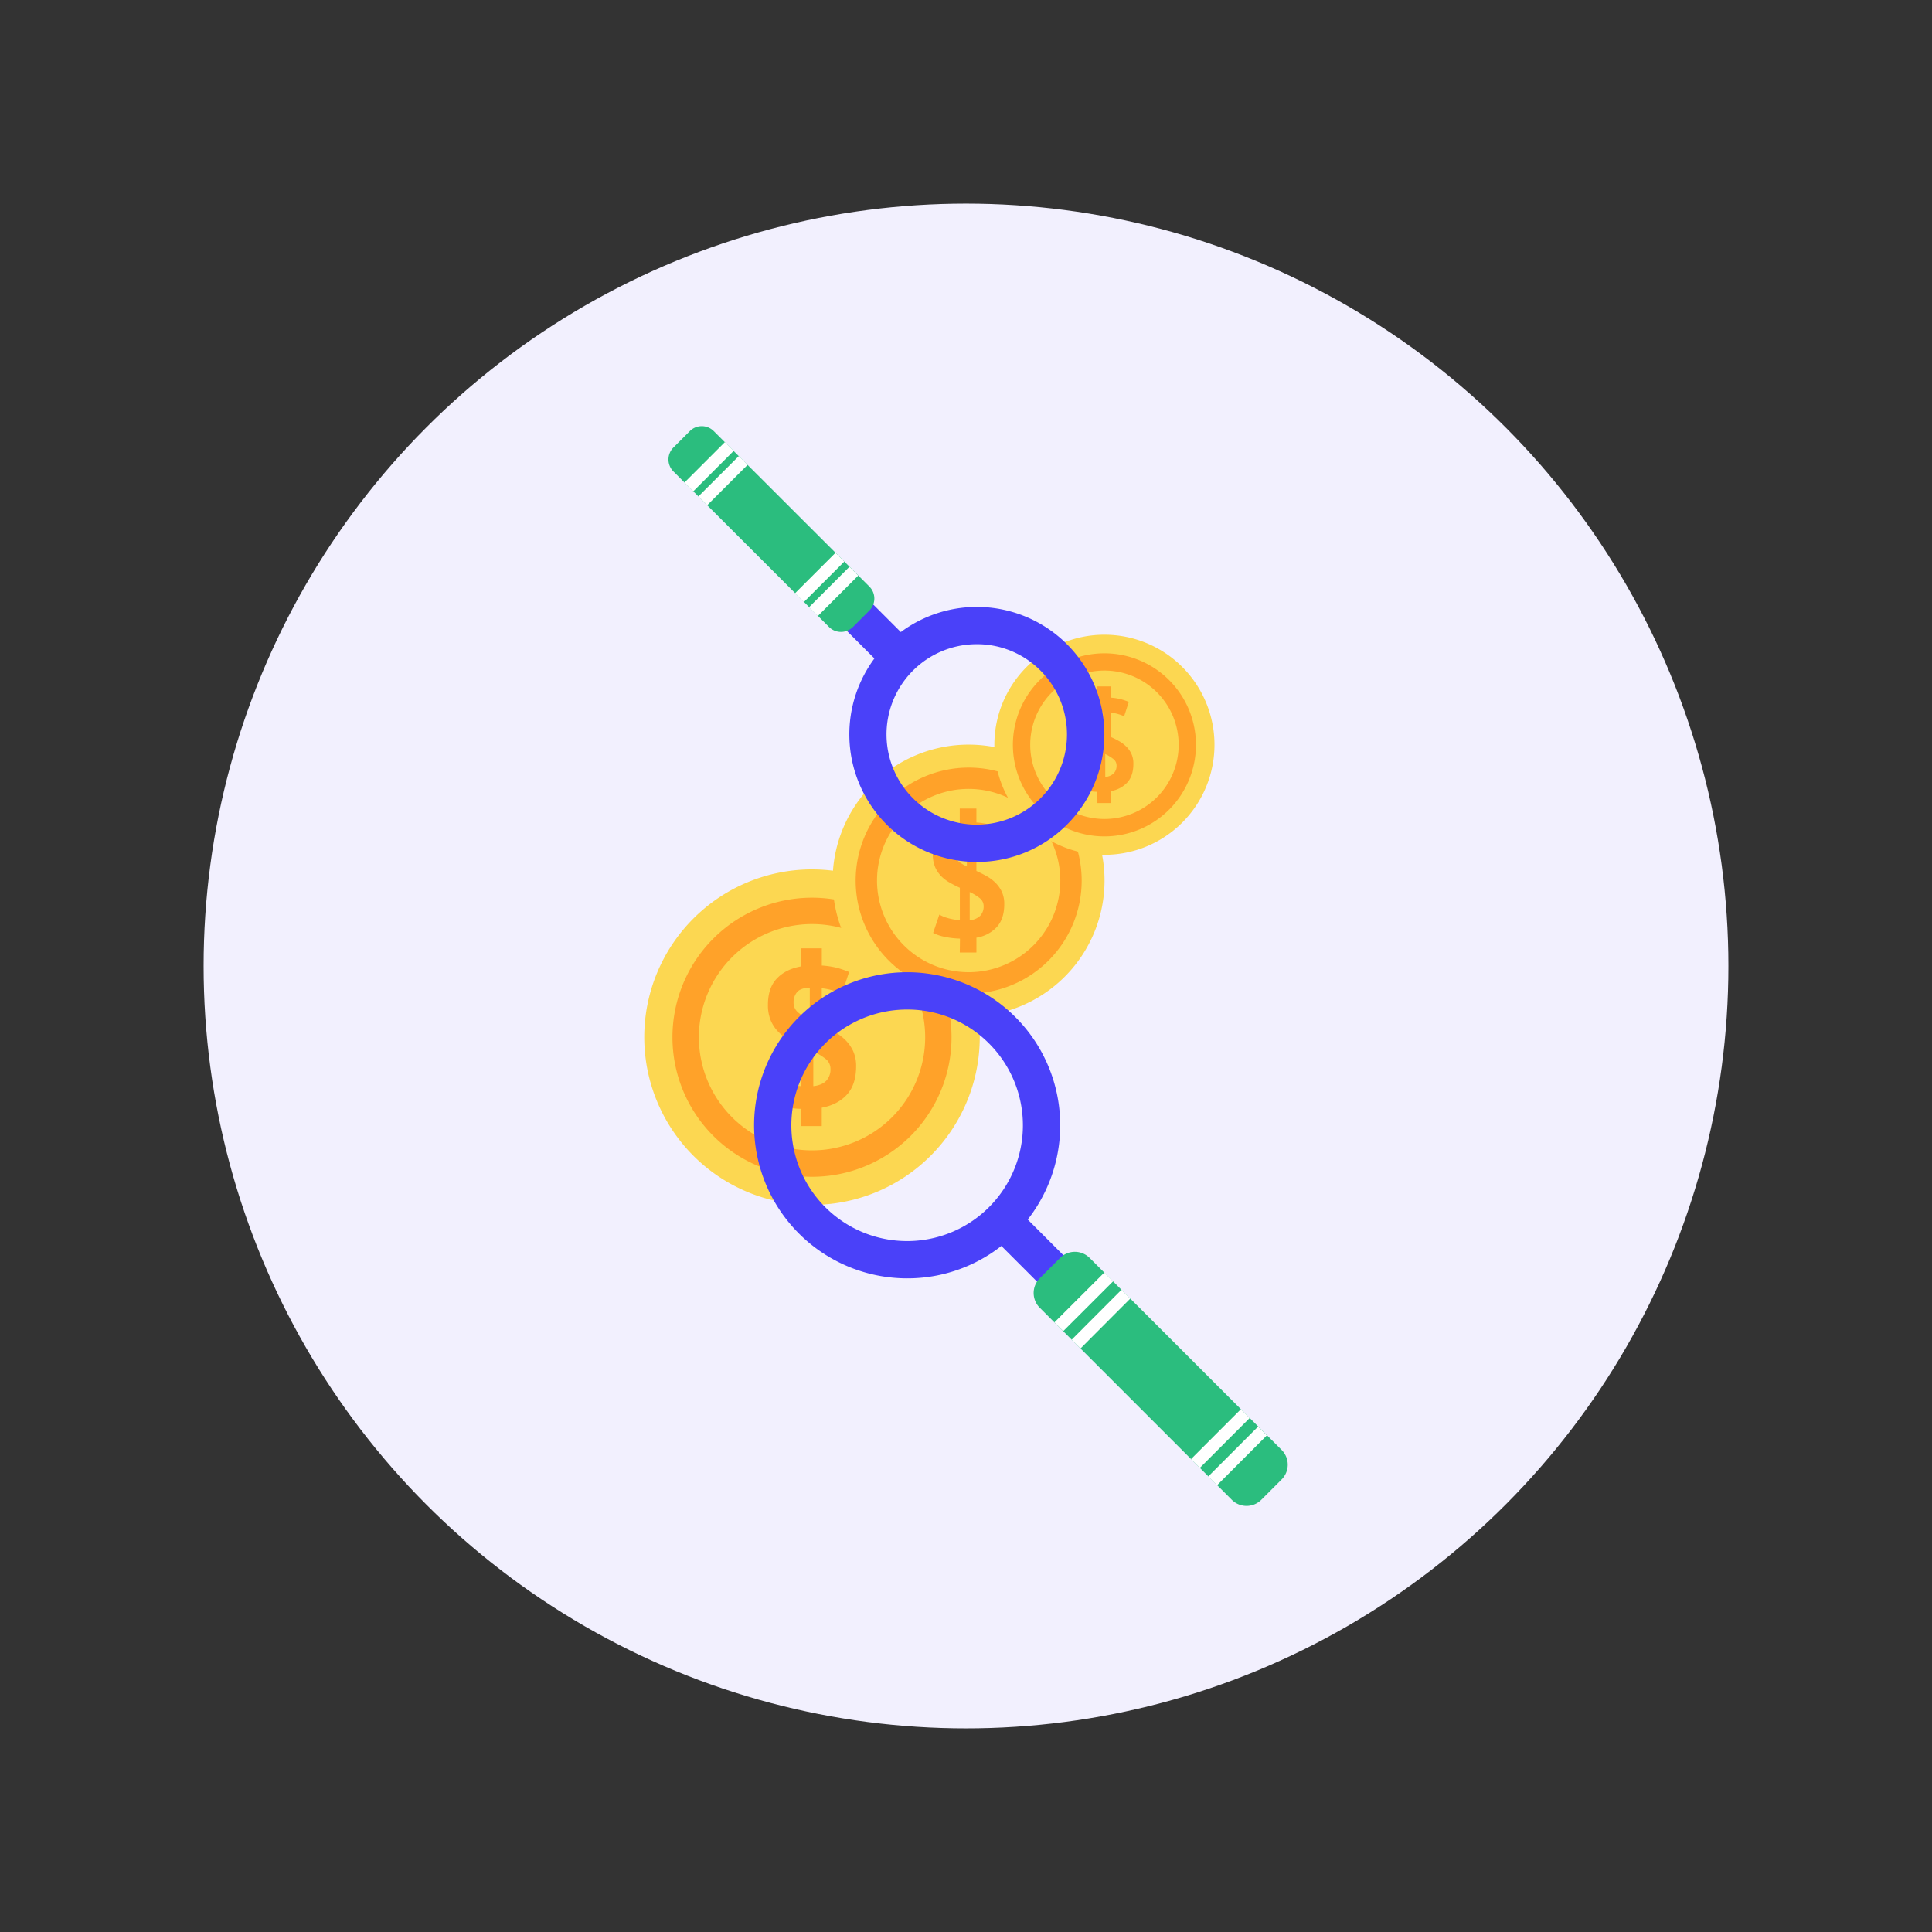 <svg xmlns="http://www.w3.org/2000/svg" id="Layer_1" data-name="Layer 1" viewBox="0 0 1080 1080"><rect x="0" y="0" width="1080" height="1080" fill="#333333" stroke="none"/><defs><style>.cls-1{fill:#f2f0fe;}.cls-2{fill:#fcd751;}.cls-3{fill:#ffa229;}.cls-4{fill:#4a41f9;}.cls-5{fill:#2bbd7e;}.cls-6{fill:#fff;}</style></defs><circle class="cls-1" cx="540" cy="540" r="426.18"></circle><path class="cls-2" d="M547.69,579.82A93.77,93.77,0,1,1,453.91,486,93.77,93.77,0,0,1,547.69,579.82Z"></path><path class="cls-3" d="M531.91,579.82a78,78,0,1,1-78-78A78,78,0,0,1,531.91,579.82Z"></path><path class="cls-2" d="M517.18,579.82a63.25,63.25,0,1,1-63.27-63.26A63.27,63.27,0,0,1,517.18,579.82Z"></path><path class="cls-3" d="M447.92,619.85a56.87,56.87,0,0,1-11.06-1.33,29.76,29.76,0,0,1-7.37-2.58l4.28-12.64a23.38,23.38,0,0,0,5.59,2.34,40.72,40.72,0,0,0,8.56,1.52V584.78c-2.3-1-4.55-2.17-6.79-3.44a25.66,25.66,0,0,1-6-4.5,20.89,20.89,0,0,1-4.26-6.35,21.92,21.92,0,0,1-1.59-8.78q0-9.51,5-14.73c3.33-3.51,7.9-5.77,13.65-6.78V530.12h11.47v9.61a46.73,46.73,0,0,1,8.51,1.3,53.49,53.49,0,0,1,6.73,2.32l-4,12.17a35.38,35.38,0,0,0-4.76-1.75,32.25,32.25,0,0,0-6.51-1.32v20.74c2.28,1,4.6,2.18,6.91,3.48a28.57,28.57,0,0,1,6.16,4.57,21.76,21.76,0,0,1,4.44,6.24,20,20,0,0,1,1.7,8.55c0,6.76-1.7,12.06-5.13,15.84s-8.11,6.23-14.08,7.34v10.26H447.92Zm-4.3-59.41a7,7,0,0,0,2.57,5.55,30.57,30.57,0,0,0,6.49,4.1v-18c-3.46.12-5.86,1-7.13,2.52A8.68,8.68,0,0,0,443.62,560.44Zm20.63,37.13a7,7,0,0,0-2.83-5.73,34,34,0,0,0-6.78-4.1v19.42c3.25-.34,5.66-1.38,7.23-3A9.21,9.21,0,0,0,464.25,597.57Z"></path><path class="cls-2" d="M617.44,492.25a76,76,0,1,1-76-76A75.94,75.94,0,0,1,617.44,492.25Z"></path><path class="cls-3" d="M604.66,492.25a63.17,63.17,0,1,1-63.18-63.15A63.16,63.16,0,0,1,604.66,492.25Z"></path><path class="cls-2" d="M592.72,492.25A51.23,51.23,0,1,1,541.48,441,51.24,51.24,0,0,1,592.72,492.25Z"></path><path class="cls-3" d="M536.63,524.68a46.06,46.06,0,0,1-9-1.08,24.36,24.36,0,0,1-6-2.1l3.47-10.24a19.23,19.23,0,0,0,4.53,1.9,33.75,33.75,0,0,0,6.93,1.24V496.27q-2.79-1.25-5.5-2.79a21.27,21.27,0,0,1-4.88-3.64,17.51,17.51,0,0,1-3.45-5.14,18.09,18.09,0,0,1-1.28-7.11c0-5.15,1.34-9.13,4.06-11.95a19.44,19.44,0,0,1,11-5.49V452h9.3v7.78a39.24,39.24,0,0,1,6.89,1.06,43.26,43.26,0,0,1,5.44,1.87l-3.21,9.87a26.56,26.56,0,0,0-3.87-1.42,25.86,25.86,0,0,0-5.25-1.07v16.79c1.84.83,3.72,1.77,5.6,2.82a23.7,23.7,0,0,1,5,3.7,17.72,17.72,0,0,1,3.59,5.06,16.11,16.11,0,0,1,1.39,6.92c0,5.49-1.39,9.78-4.17,12.84a19.62,19.62,0,0,1-11.39,5.94v8.31h-9.3Zm-3.49-48.14a5.69,5.69,0,0,0,2.09,4.51,24.55,24.55,0,0,0,5.25,3.31V469.82c-2.8.1-4.74.79-5.78,2A7,7,0,0,0,533.14,476.54Zm16.72,30.08a5.66,5.66,0,0,0-2.3-4.64,27.4,27.4,0,0,0-5.49-3.31V514.4a9.28,9.28,0,0,0,5.86-2.46A7.49,7.49,0,0,0,549.86,506.62Z"></path><path class="cls-2" d="M678.9,416.35a61.52,61.52,0,1,1-61.52-61.54A61.52,61.52,0,0,1,678.9,416.35Z"></path><path class="cls-3" d="M668.55,416.35a51.17,51.17,0,1,1-51.17-51.14A51.17,51.17,0,0,1,668.55,416.35Z"></path><path class="cls-2" d="M658.88,416.35a41.49,41.49,0,1,1-41.5-41.51A41.5,41.5,0,0,1,658.88,416.35Z"></path><path class="cls-3" d="M613.43,442.62a37.19,37.19,0,0,1-7.24-.87,19.62,19.62,0,0,1-4.83-1.7l2.8-8.3a15.38,15.38,0,0,0,3.67,1.55,27.45,27.45,0,0,0,5.6,1V419.6a48.72,48.72,0,0,1-4.44-2.25,17,17,0,0,1-4-3,13.9,13.9,0,0,1-2.8-4.16,14.61,14.61,0,0,1-1-5.77c0-4.16,1.07-7.39,3.28-9.68a15.78,15.78,0,0,1,8.94-4.44v-6.6H621V390a31.19,31.19,0,0,1,5.58.87,33.14,33.14,0,0,1,4.42,1.51l-2.6,8a23.46,23.46,0,0,0-3.13-1.14,21.56,21.56,0,0,0-4.27-.88V412q2.25,1,4.53,2.28a18.49,18.49,0,0,1,4,3,14,14,0,0,1,2.92,4.09,13,13,0,0,1,1.11,5.6c0,4.44-1.11,7.91-3.37,10.41A16,16,0,0,1,621,442.2v6.72h-7.54Zm-2.81-39a4.62,4.62,0,0,0,1.69,3.64,19.5,19.5,0,0,0,4.26,2.69v-11.8c-2.27.09-3.85.66-4.68,1.67A5.67,5.67,0,0,0,610.62,403.64ZM624.16,428a4.53,4.53,0,0,0-1.86-3.76,22.11,22.11,0,0,0-4.45-2.69v12.74a7.42,7.42,0,0,0,4.75-2A6.06,6.06,0,0,0,624.16,428Z"></path><path class="cls-4" d="M507.09,714.6a85.56,85.56,0,1,1,60.51-25.06A85,85,0,0,1,507.09,714.6Zm0-150.27a64.72,64.72,0,1,0,45.76,18.95A64.28,64.28,0,0,0,507.08,564.33Z"></path><rect class="cls-4" x="569" y="672.78" width="20.86" height="57.18" transform="translate(-326.24 615.18) rotate(-45)"></rect><path class="cls-5" d="M716.43,810.52a11.66,11.66,0,0,1,0,16.5l-11.35,11.36a11.67,11.67,0,0,1-16.51,0L581.24,731.05a11.68,11.68,0,0,1,0-16.52l11.35-11.35a11.69,11.69,0,0,1,16.51,0Z"></path><rect class="cls-6" x="586.13" y="724.31" width="39.41" height="6.95" transform="translate(-337.14 641.17) rotate(-44.98)"></rect><rect class="cls-6" x="595.77" y="733.93" width="39.4" height="6.96" transform="translate(-341.27 652.34) rotate(-45.07)"></rect><rect class="cls-6" x="672.13" y="810.31" width="39.4" height="6.95" transform="translate(-372.83 727.98) rotate(-45.02)"></rect><polygon class="cls-6" points="670.73 820.54 665.81 815.62 693.67 787.75 698.59 792.67 670.73 820.54"></polygon><path class="cls-4" d="M546,481.83A71.28,71.28,0,1,1,596.42,461,70.82,70.82,0,0,1,546,481.83Zm0-121.72a50.44,50.44,0,1,0,35.67,14.77A50.07,50.07,0,0,0,546,360.11Z"></path><polygon class="cls-4" points="496.41 375.69 463.67 342.95 478.42 328.2 511.16 360.94 496.41 375.69"></polygon><path class="cls-5" d="M376.44,263.54a9.46,9.46,0,0,1,0-13.37l9.2-9.2A9.46,9.46,0,0,1,399,241L486,327.91a9.46,9.46,0,0,1,0,13.37l-9.19,9.2a9.47,9.47,0,0,1-13.38,0Z"></path><rect class="cls-6" x="450.06" y="327.08" width="31.92" height="6.95" transform="translate(-97.21 426.57) rotate(-45.02)"></rect><rect class="cls-6" x="442.25" y="319.28" width="31.93" height="6.95" transform="translate(-94.01 418.55) rotate(-45)"></rect><rect class="cls-6" x="380.41" y="257.42" width="31.92" height="6.95" transform="translate(-68.35 356.87) rotate(-45.02)"></rect><rect class="cls-6" x="388.21" y="265.23" width="31.91" height="6.95" transform="translate(-71.69 364.14) rotate(-44.96)"></rect></svg>
